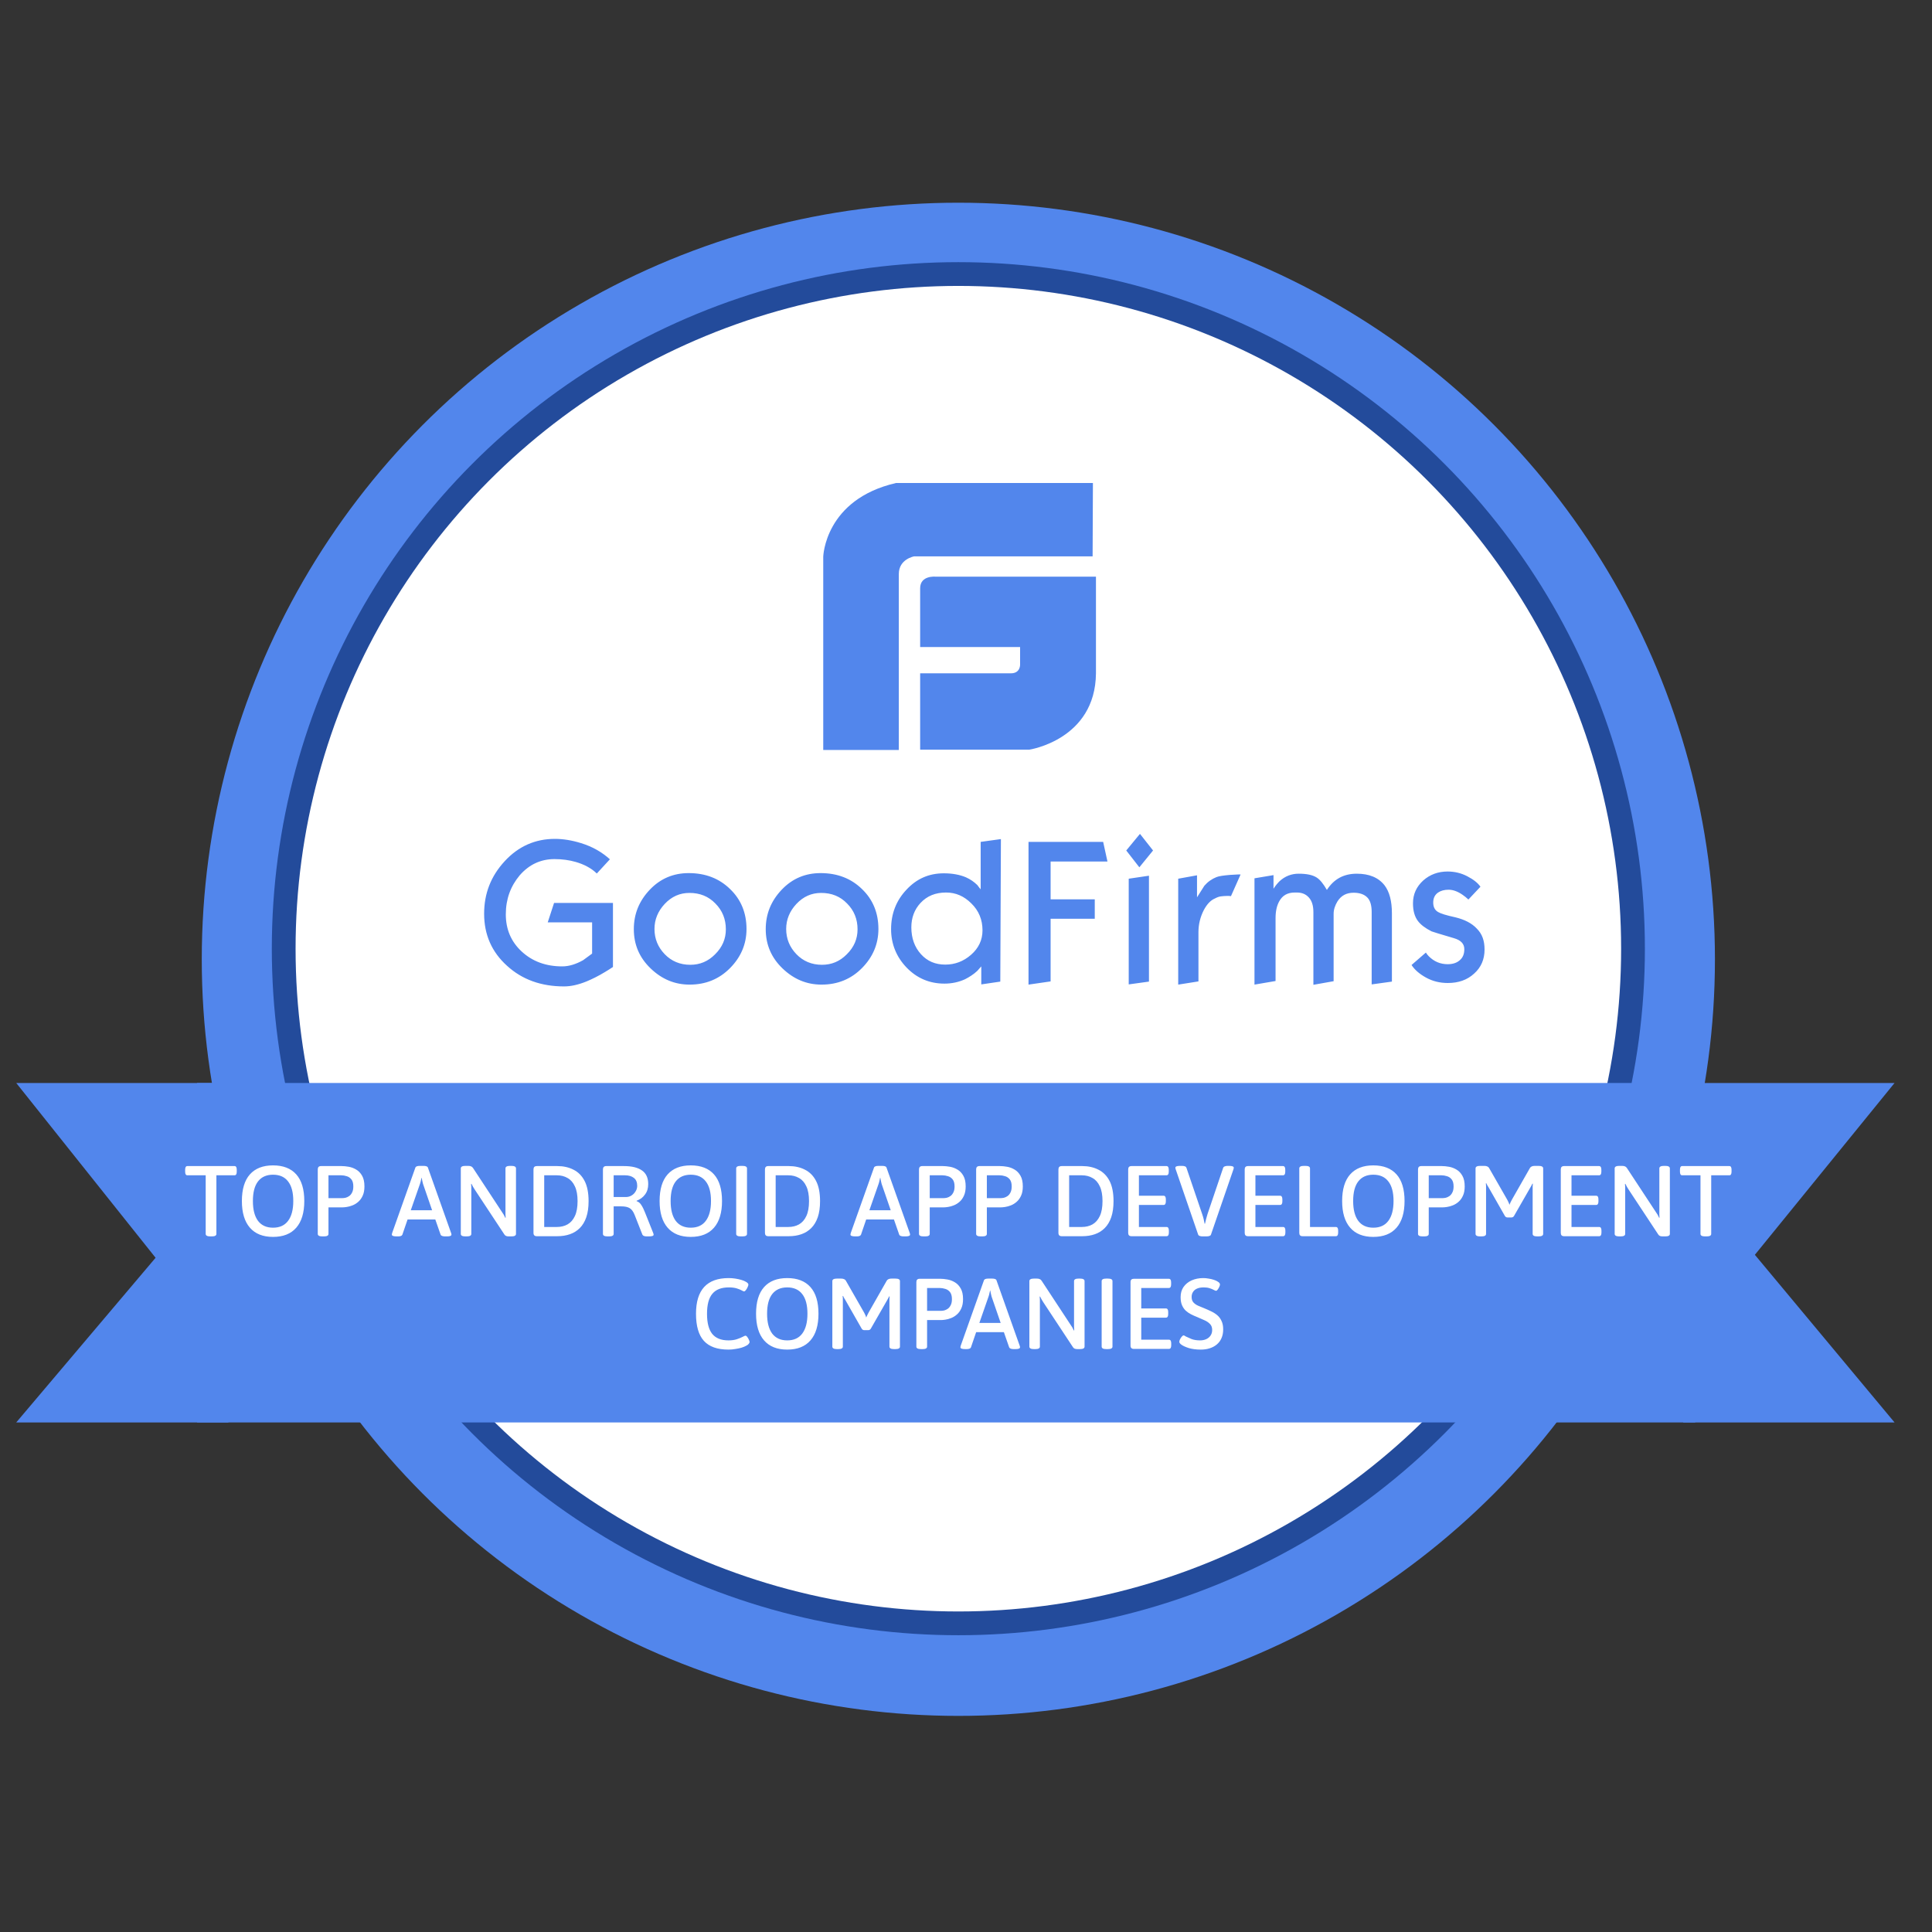 <?xml version="1.0" encoding="UTF-8"?> <svg xmlns="http://www.w3.org/2000/svg" width="120" height="120" viewBox="0 0 120 120" fill="none"><rect x="0" y="0" width="120" height="120" fill="#333333" stroke="none"/><g clip-path="url(#clip0_3018_13675)"><circle cx="59.525" cy="59.584" r="46.993" fill="#5286EC"></circle><circle cx="59.525" cy="58.925" r="42.642" fill="#234B9B"></circle><circle cx="59.525" cy="58.925" r="41.166" fill="white"></circle><path d="M58.098 35.818C58.098 35.818 57.152 35.725 57.152 36.54V40.19H63.36V41.283C63.36 41.283 63.379 41.821 62.792 41.821H57.152V46.564H63.927C63.927 46.564 68.035 45.952 68.072 41.821V35.818H58.098ZM67.883 30H55.656C51.227 31.019 51.133 34.577 51.133 34.577V46.582H55.827V35.651C55.827 34.725 56.773 34.558 56.773 34.558H67.864L67.883 30Z" fill="#5286EC"></path><path d="M38.072 60.062C37.857 60.199 37.691 60.31 37.577 60.373C37.171 60.621 36.79 60.808 36.434 60.957C35.913 61.168 35.456 61.268 35.037 61.268C33.614 61.268 32.433 60.845 31.493 59.987C30.54 59.129 30.07 58.047 30.07 56.754C30.07 55.498 30.489 54.417 31.353 53.484C32.204 52.564 33.246 52.104 34.465 52.104C34.973 52.104 35.519 52.191 36.078 52.365C36.815 52.589 37.399 52.937 37.882 53.372L37.069 54.255C36.726 53.919 36.269 53.683 35.748 53.534C35.354 53.422 34.922 53.36 34.44 53.36C33.589 53.36 32.865 53.696 32.28 54.367C31.709 55.051 31.417 55.847 31.417 56.792C31.417 57.724 31.747 58.495 32.407 59.104C33.068 59.714 33.906 60.024 34.922 60.024C35.342 60.024 35.773 59.888 36.218 59.639C36.586 59.365 36.777 59.229 36.777 59.229V57.289H34.021L34.414 56.083H38.072V60.062ZM46.367 57.699C46.367 58.632 46.024 59.44 45.351 60.124C44.678 60.808 43.839 61.156 42.836 61.156C41.908 61.156 41.108 60.82 40.41 60.149C39.711 59.477 39.368 58.669 39.368 57.712C39.368 56.767 39.698 55.959 40.359 55.262C41.019 54.566 41.832 54.23 42.772 54.23C43.827 54.23 44.678 54.566 45.351 55.225C46.024 55.871 46.367 56.705 46.367 57.699ZM45.084 57.724C45.084 57.09 44.868 56.555 44.436 56.12C44.004 55.673 43.471 55.461 42.823 55.461C42.226 55.461 41.718 55.685 41.286 56.145C40.867 56.593 40.651 57.115 40.651 57.699C40.651 58.309 40.867 58.831 41.286 59.266C41.705 59.701 42.239 59.925 42.874 59.925C43.471 59.925 43.979 59.714 44.411 59.278C44.868 58.831 45.084 58.309 45.084 57.724ZM54.56 57.699C54.56 58.632 54.217 59.44 53.544 60.124C52.87 60.808 52.032 61.156 51.029 61.156C50.101 61.156 49.301 60.82 48.602 60.149C47.904 59.477 47.561 58.669 47.561 57.712C47.561 56.767 47.891 55.959 48.552 55.262C49.212 54.566 50.025 54.23 50.965 54.23C52.019 54.23 52.87 54.566 53.544 55.225C54.217 55.871 54.56 56.705 54.56 57.699ZM53.264 57.724C53.264 57.09 53.048 56.555 52.616 56.12C52.184 55.673 51.651 55.461 51.003 55.461C50.406 55.461 49.898 55.685 49.466 56.145C49.047 56.593 48.831 57.115 48.831 57.699C48.831 58.309 49.047 58.831 49.466 59.266C49.885 59.701 50.419 59.925 51.054 59.925C51.651 59.925 52.159 59.714 52.591 59.278C53.048 58.831 53.264 58.309 53.264 57.724ZM62.13 60.969L60.949 61.143V60.024L60.695 60.31C60.466 60.522 60.212 60.683 59.945 60.82C59.539 61.007 59.107 61.094 58.662 61.094C57.735 61.094 56.948 60.758 56.312 60.099C55.677 59.44 55.347 58.632 55.347 57.712C55.347 56.754 55.665 55.934 56.3 55.262C56.935 54.578 57.697 54.243 58.624 54.243C59.158 54.243 59.615 54.33 59.996 54.491C60.276 54.616 60.504 54.777 60.707 54.976C60.771 55.063 60.834 55.15 60.911 55.237V52.291L62.168 52.117L62.13 60.969ZM61.025 57.786C61.025 57.127 60.796 56.568 60.339 56.12C59.882 55.66 59.361 55.436 58.764 55.436C58.103 55.436 57.583 55.648 57.176 56.083C56.795 56.493 56.605 57.003 56.605 57.6C56.605 58.271 56.808 58.831 57.202 59.266C57.595 59.701 58.091 59.913 58.713 59.913C59.31 59.913 59.844 59.714 60.314 59.303C60.784 58.893 61.025 58.383 61.025 57.786ZM68.786 53.509H65.255V55.859H67.998V57.065H65.255V60.957L63.883 61.156V52.291H68.519L68.786 53.509ZM71.618 52.825L70.767 53.87L69.954 52.825L70.805 51.793L71.618 52.825ZM71.364 60.969L70.107 61.143V54.578L71.364 54.392V60.969ZM77.055 54.317L76.458 55.66C76.382 55.648 76.305 55.648 76.216 55.648C76.089 55.648 75.975 55.66 75.848 55.673C75.721 55.685 75.594 55.735 75.454 55.809C75.188 55.921 74.959 56.17 74.768 56.531C74.552 56.953 74.438 57.413 74.438 57.886V60.957L73.181 61.156V54.578L74.349 54.367V55.735C74.502 55.498 74.654 55.262 74.806 55.014C75.022 54.765 75.276 54.591 75.556 54.479C75.708 54.417 75.975 54.379 76.394 54.342C76.801 54.317 77.029 54.305 77.055 54.317ZM86.454 60.969L85.197 61.143V56.642C85.197 56.232 85.108 55.921 84.917 55.735C84.727 55.548 84.447 55.449 84.079 55.449C83.634 55.449 83.304 55.623 83.075 55.983C82.923 56.232 82.834 56.493 82.834 56.754V60.944L81.577 61.168V56.655C81.577 56.257 81.488 55.959 81.297 55.747C81.107 55.536 80.865 55.436 80.548 55.436H80.421C79.976 55.436 79.659 55.61 79.455 55.983C79.303 56.257 79.227 56.605 79.227 57.028V60.932L77.918 61.156V54.553L79.1 54.355V55.2C79.227 55.001 79.367 54.84 79.481 54.728C79.824 54.417 80.218 54.267 80.662 54.267C81.157 54.267 81.526 54.342 81.78 54.504C81.996 54.641 82.199 54.902 82.415 55.275C82.847 54.603 83.457 54.267 84.269 54.267C85.044 54.267 85.616 54.504 85.997 54.989C86.302 55.387 86.454 55.971 86.454 56.729V60.969ZM92.208 58.98C92.208 59.589 91.992 60.087 91.56 60.472C91.129 60.87 90.582 61.056 89.922 61.056C89.426 61.056 88.982 60.944 88.575 60.721C88.169 60.497 87.864 60.236 87.674 59.937L88.563 59.166C88.626 59.266 88.69 59.34 88.74 59.39C89.071 59.726 89.465 59.888 89.922 59.888C90.239 59.888 90.493 59.801 90.671 59.639C90.862 59.477 90.951 59.254 90.951 58.955C90.951 58.619 90.735 58.395 90.303 58.271C89.452 58.023 88.982 57.873 88.918 57.849C88.525 57.65 88.245 57.438 88.067 57.202C87.864 56.928 87.763 56.568 87.763 56.108C87.763 55.536 87.978 55.076 88.397 54.69C88.817 54.317 89.325 54.131 89.909 54.131C90.354 54.131 90.76 54.23 91.141 54.429C91.522 54.628 91.789 54.84 91.954 55.076L91.205 55.871C91.09 55.76 90.963 55.66 90.836 55.573C90.531 55.362 90.239 55.262 89.973 55.262C89.706 55.262 89.49 55.324 89.325 55.436C89.122 55.573 89.02 55.785 89.02 56.058C89.02 56.319 89.109 56.518 89.312 56.642C89.477 56.742 89.833 56.854 90.404 56.978C90.963 57.115 91.408 57.339 91.713 57.662C92.068 58.01 92.208 58.433 92.208 58.98Z" fill="#5286EC"></path><path fill-rule="evenodd" clip-rule="evenodd" d="M1.008 67.266H14.133L14.188 88.351H1.008L9.664 78.122L1.008 67.266ZM117.674 67.266H104.549V88.351H117.674L108.998 77.938L117.674 67.266Z" fill="#5286EC"></path><path fill-rule="evenodd" clip-rule="evenodd" d="M12.242 88.351H105.293V67.266H12.242V88.351Z" fill="#5286EC"></path><path d="M13.062 76.795C12.871 76.795 12.776 76.744 12.776 76.64V73H11.637C11.546 73 11.5 72.925 11.5 72.776V72.651C11.5 72.502 11.546 72.427 11.637 72.427H14.568C14.659 72.427 14.705 72.502 14.705 72.651V72.776C14.705 72.925 14.659 73 14.568 73H13.441V76.64C13.441 76.744 13.346 76.795 13.155 76.795H13.062ZM16.959 76.826C16.332 76.826 15.853 76.636 15.521 76.254C15.19 75.873 15.024 75.321 15.024 74.599C15.024 73.869 15.19 73.317 15.521 72.944C15.853 72.571 16.332 72.384 16.959 72.384C17.589 72.384 18.07 72.571 18.402 72.944C18.734 73.317 18.9 73.869 18.9 74.599C18.9 75.321 18.734 75.873 18.402 76.254C18.07 76.636 17.589 76.826 16.959 76.826ZM16.959 76.254C17.369 76.254 17.68 76.113 17.892 75.831C18.108 75.545 18.216 75.134 18.216 74.599C18.216 74.06 18.108 73.653 17.892 73.379C17.68 73.102 17.369 72.963 16.959 72.963C16.552 72.963 16.241 73.102 16.026 73.379C15.814 73.653 15.708 74.06 15.708 74.599C15.708 75.134 15.814 75.545 16.026 75.831C16.241 76.113 16.552 76.254 16.959 76.254ZM20.023 76.795C19.832 76.795 19.737 76.744 19.737 76.64V72.633C19.737 72.496 19.805 72.427 19.942 72.427H21.217C21.354 72.427 21.504 72.442 21.665 72.471C21.827 72.5 21.981 72.558 22.126 72.645C22.275 72.732 22.398 72.861 22.493 73.031C22.588 73.197 22.636 73.417 22.636 73.691C22.636 73.923 22.599 74.118 22.524 74.275C22.453 74.429 22.362 74.553 22.25 74.649C22.142 74.744 22.024 74.817 21.896 74.867C21.771 74.916 21.653 74.95 21.541 74.966C21.433 74.983 21.346 74.991 21.28 74.991H20.402V76.64C20.402 76.744 20.309 76.795 20.122 76.795H20.023ZM20.402 74.419H21.255C21.317 74.419 21.387 74.41 21.466 74.394C21.545 74.373 21.62 74.338 21.69 74.288C21.765 74.234 21.825 74.159 21.871 74.064C21.921 73.969 21.945 73.844 21.945 73.691C21.945 73.5 21.906 73.355 21.827 73.255C21.748 73.156 21.651 73.089 21.535 73.056C21.419 73.019 21.305 73 21.192 73H20.402V74.419ZM24.637 76.795C24.438 76.795 24.338 76.758 24.338 76.683C24.338 76.667 24.34 76.652 24.344 76.64C24.349 76.623 24.353 76.605 24.357 76.584L25.8 72.521C25.825 72.45 25.919 72.415 26.08 72.415H26.298C26.464 72.415 26.557 72.45 26.578 72.521L28.021 76.59C28.034 76.623 28.04 76.654 28.04 76.683C28.04 76.758 27.947 76.795 27.76 76.795H27.648C27.578 76.795 27.517 76.787 27.468 76.77C27.418 76.754 27.385 76.727 27.368 76.69L27.038 75.744H25.315L24.991 76.69C24.975 76.727 24.944 76.754 24.898 76.77C24.852 76.787 24.796 76.795 24.73 76.795H24.637ZM25.514 75.171H26.839L26.273 73.529C26.256 73.471 26.242 73.411 26.23 73.348C26.217 73.282 26.205 73.218 26.192 73.156H26.18C26.167 73.218 26.153 73.282 26.136 73.348C26.124 73.411 26.107 73.471 26.087 73.529L25.514 75.171ZM28.907 76.795C28.716 76.795 28.621 76.744 28.621 76.64V72.571C28.621 72.467 28.716 72.415 28.907 72.415H29.075C29.154 72.415 29.216 72.425 29.262 72.446C29.307 72.463 29.346 72.496 29.38 72.546L31.172 75.271C31.217 75.333 31.257 75.393 31.29 75.451C31.323 75.51 31.354 75.572 31.383 75.638L31.408 75.632C31.404 75.561 31.4 75.497 31.396 75.439C31.396 75.377 31.396 75.3 31.396 75.209V72.571C31.396 72.467 31.491 72.415 31.682 72.415H31.763C31.953 72.415 32.049 72.467 32.049 72.571V76.64C32.049 76.744 31.953 76.795 31.763 76.795H31.607C31.541 76.795 31.485 76.787 31.439 76.77C31.398 76.754 31.362 76.725 31.333 76.683L29.498 73.902C29.456 73.84 29.419 73.78 29.386 73.722C29.353 73.659 29.32 73.595 29.286 73.529L29.262 73.535C29.27 73.606 29.274 73.672 29.274 73.734C29.274 73.792 29.274 73.867 29.274 73.958V76.64C29.274 76.744 29.178 76.795 28.988 76.795H28.907ZM33.342 76.783C33.205 76.783 33.136 76.715 33.136 76.578V72.633C33.136 72.496 33.205 72.427 33.342 72.427H34.617C34.995 72.427 35.328 72.502 35.619 72.651C35.913 72.797 36.144 73.029 36.309 73.348C36.475 73.668 36.558 74.087 36.558 74.605C36.558 74.995 36.511 75.329 36.415 75.607C36.32 75.881 36.185 76.105 36.011 76.279C35.841 76.449 35.638 76.576 35.401 76.659C35.165 76.742 34.903 76.783 34.617 76.783H33.342ZM33.802 76.21H34.586C34.839 76.21 35.061 76.157 35.252 76.049C35.447 75.937 35.598 75.765 35.706 75.532C35.818 75.296 35.874 74.987 35.874 74.605C35.874 74.224 35.818 73.917 35.706 73.684C35.598 73.448 35.447 73.276 35.252 73.168C35.061 73.056 34.839 73 34.586 73H33.802V76.21ZM37.736 76.795C37.545 76.795 37.45 76.744 37.45 76.64V72.633C37.45 72.496 37.519 72.427 37.655 72.427H38.751C39.248 72.427 39.624 72.519 39.877 72.701C40.134 72.88 40.262 73.162 40.262 73.547C40.262 73.805 40.196 74.02 40.063 74.195C39.935 74.369 39.761 74.497 39.541 74.58V74.605C39.661 74.643 39.761 74.725 39.839 74.854C39.922 74.983 39.999 75.14 40.07 75.327L40.574 76.59C40.59 76.636 40.598 76.669 40.598 76.69C40.598 76.76 40.499 76.795 40.3 76.795H40.181C40.111 76.795 40.051 76.787 40.001 76.77C39.951 76.75 39.918 76.723 39.902 76.69L39.422 75.47C39.34 75.259 39.236 75.115 39.111 75.041C38.991 74.966 38.815 74.929 38.583 74.929H38.116V76.64C38.116 76.744 38.02 76.795 37.83 76.795H37.736ZM38.116 74.35H38.869C39.001 74.35 39.12 74.319 39.223 74.257C39.331 74.195 39.416 74.11 39.478 74.002C39.545 73.894 39.578 73.778 39.578 73.653C39.578 73.433 39.51 73.27 39.373 73.162C39.236 73.054 39.053 73 38.825 73H38.116V74.35ZM42.904 76.826C42.278 76.826 41.799 76.636 41.467 76.254C41.135 75.873 40.969 75.321 40.969 74.599C40.969 73.869 41.135 73.317 41.467 72.944C41.799 72.571 42.278 72.384 42.904 72.384C43.535 72.384 44.016 72.571 44.348 72.944C44.68 73.317 44.846 73.869 44.846 74.599C44.846 75.321 44.68 75.873 44.348 76.254C44.016 76.636 43.535 76.826 42.904 76.826ZM42.904 76.254C43.315 76.254 43.626 76.113 43.837 75.831C44.053 75.545 44.161 75.134 44.161 74.599C44.161 74.06 44.053 73.653 43.837 73.379C43.626 73.102 43.315 72.963 42.904 72.963C42.498 72.963 42.187 73.102 41.971 73.379C41.759 73.653 41.654 74.06 41.654 74.599C41.654 75.134 41.759 75.545 41.971 75.831C42.187 76.113 42.498 76.254 42.904 76.254ZM46.012 76.795C45.821 76.795 45.726 76.744 45.726 76.64V72.571C45.726 72.467 45.821 72.415 46.012 72.415H46.111C46.302 72.415 46.398 72.467 46.398 72.571V76.64C46.398 76.744 46.302 76.795 46.111 76.795H46.012ZM47.718 76.783C47.581 76.783 47.513 76.715 47.513 76.578V72.633C47.513 72.496 47.581 72.427 47.718 72.427H48.993C49.371 72.427 49.705 72.502 49.995 72.651C50.29 72.797 50.52 73.029 50.686 73.348C50.852 73.668 50.935 74.087 50.935 74.605C50.935 74.995 50.887 75.329 50.792 75.607C50.696 75.881 50.561 76.105 50.387 76.279C50.217 76.449 50.014 76.576 49.777 76.659C49.541 76.742 49.28 76.783 48.993 76.783H47.718ZM48.178 76.21H48.962C49.215 76.21 49.437 76.157 49.628 76.049C49.823 75.937 49.974 75.765 50.082 75.532C50.194 75.296 50.25 74.987 50.25 74.605C50.25 74.224 50.194 73.917 50.082 73.684C49.974 73.448 49.823 73.276 49.628 73.168C49.437 73.056 49.215 73 48.962 73H48.178V76.21ZM53.122 76.795C52.923 76.795 52.823 76.758 52.823 76.683C52.823 76.667 52.825 76.652 52.83 76.64C52.834 76.623 52.838 76.605 52.842 76.584L54.286 72.521C54.31 72.45 54.404 72.415 54.566 72.415H54.783C54.949 72.415 55.043 72.45 55.063 72.521L56.507 76.59C56.519 76.623 56.526 76.654 56.526 76.683C56.526 76.758 56.432 76.795 56.245 76.795H56.133C56.063 76.795 56.003 76.787 55.953 76.77C55.903 76.754 55.87 76.727 55.853 76.69L55.524 75.744H53.8L53.477 76.69C53.46 76.727 53.429 76.754 53.383 76.77C53.338 76.787 53.282 76.795 53.215 76.795H53.122ZM53.999 75.171H55.325L54.758 73.529C54.742 73.471 54.727 73.411 54.715 73.348C54.702 73.282 54.69 73.218 54.678 73.156H54.665C54.653 73.218 54.638 73.282 54.622 73.348C54.609 73.411 54.593 73.471 54.572 73.529L53.999 75.171ZM57.367 76.795C57.176 76.795 57.081 76.744 57.081 76.64V72.633C57.081 72.496 57.15 72.427 57.286 72.427H58.562C58.699 72.427 58.848 72.442 59.01 72.471C59.172 72.5 59.325 72.558 59.47 72.645C59.62 72.732 59.742 72.861 59.837 73.031C59.933 73.197 59.98 73.417 59.98 73.691C59.98 73.923 59.943 74.118 59.868 74.275C59.798 74.429 59.707 74.553 59.595 74.649C59.487 74.744 59.369 74.817 59.24 74.867C59.116 74.916 58.997 74.95 58.885 74.966C58.778 74.983 58.69 74.991 58.624 74.991H57.747V76.64C57.747 76.744 57.653 76.795 57.467 76.795H57.367ZM57.747 74.419H58.599C58.661 74.419 58.732 74.41 58.811 74.394C58.89 74.373 58.964 74.338 59.035 74.288C59.109 74.234 59.169 74.159 59.215 74.064C59.265 73.969 59.29 73.844 59.29 73.691C59.29 73.5 59.25 73.355 59.172 73.255C59.093 73.156 58.995 73.089 58.879 73.056C58.763 73.019 58.649 73 58.537 73H57.747V74.419ZM60.916 76.795C60.725 76.795 60.63 76.744 60.63 76.64V72.633C60.63 72.496 60.698 72.427 60.835 72.427H62.11C62.247 72.427 62.397 72.442 62.558 72.471C62.72 72.5 62.874 72.558 63.019 72.645C63.168 72.732 63.291 72.861 63.386 73.031C63.481 73.197 63.529 73.417 63.529 73.691C63.529 73.923 63.492 74.118 63.417 74.275C63.346 74.429 63.255 74.553 63.143 74.649C63.035 74.744 62.917 74.817 62.789 74.867C62.664 74.916 62.546 74.95 62.434 74.966C62.326 74.983 62.239 74.991 62.173 74.991H61.295V76.64C61.295 76.744 61.202 76.795 61.015 76.795H60.916ZM61.295 74.419H62.148C62.21 74.419 62.28 74.41 62.359 74.394C62.438 74.373 62.513 74.338 62.583 74.288C62.658 74.234 62.718 74.159 62.764 74.064C62.813 73.969 62.838 73.844 62.838 73.691C62.838 73.5 62.799 73.355 62.72 73.255C62.641 73.156 62.544 73.089 62.428 73.056C62.312 73.019 62.197 73 62.086 73H61.295V74.419ZM65.947 76.783C65.81 76.783 65.741 76.715 65.741 76.578V72.633C65.741 72.496 65.81 72.427 65.947 72.427H67.222C67.6 72.427 67.933 72.502 68.224 72.651C68.518 72.797 68.749 73.029 68.915 73.348C69.08 73.668 69.163 74.087 69.163 74.605C69.163 74.995 69.116 75.329 69.02 75.607C68.925 75.881 68.79 76.105 68.616 76.279C68.446 76.449 68.243 76.576 68.006 76.659C67.77 76.742 67.508 76.783 67.222 76.783H65.947ZM66.407 76.21H67.191C67.444 76.21 67.666 76.157 67.857 76.049C68.052 75.937 68.203 75.765 68.311 75.532C68.423 75.296 68.479 74.987 68.479 74.605C68.479 74.224 68.423 73.917 68.311 73.684C68.203 73.448 68.052 73.276 67.857 73.168C67.666 73.056 67.444 73 67.191 73H66.407V76.21ZM70.279 76.783C70.142 76.783 70.074 76.715 70.074 76.578V72.633C70.074 72.496 70.142 72.427 70.279 72.427H72.451C72.546 72.427 72.594 72.502 72.594 72.651V72.776C72.594 72.925 72.546 73 72.451 73H70.74V74.269H72.27C72.365 74.269 72.413 74.344 72.413 74.493V74.618C72.413 74.767 72.365 74.842 72.27 74.842H70.74V76.21H72.457C72.552 76.21 72.6 76.285 72.6 76.434V76.559C72.6 76.708 72.552 76.783 72.457 76.783H70.279ZM74.702 76.795C74.632 76.795 74.572 76.787 74.522 76.77C74.472 76.754 74.439 76.727 74.422 76.69L73.022 72.62C73.018 72.604 73.014 72.589 73.01 72.577C73.006 72.56 73.004 72.544 73.004 72.527C73.004 72.452 73.103 72.415 73.302 72.415H73.408C73.479 72.415 73.539 72.423 73.588 72.44C73.642 72.457 73.678 72.49 73.694 72.54L74.671 75.414C74.709 75.522 74.74 75.628 74.764 75.731C74.789 75.835 74.808 75.926 74.82 76.005H74.845C74.862 75.914 74.885 75.817 74.914 75.713C74.943 75.605 74.972 75.503 75.001 75.408L75.972 72.54C75.988 72.494 76.021 72.463 76.071 72.446C76.121 72.425 76.181 72.415 76.252 72.415H76.332C76.532 72.415 76.631 72.452 76.631 72.527C76.631 72.552 76.625 72.585 76.612 72.627L75.213 76.69C75.2 76.727 75.167 76.754 75.113 76.77C75.063 76.787 75.003 76.795 74.933 76.795H74.702ZM77.516 76.783C77.379 76.783 77.311 76.715 77.311 76.578V72.633C77.311 72.496 77.379 72.427 77.516 72.427H79.687C79.783 72.427 79.83 72.502 79.83 72.651V72.776C79.83 72.925 79.783 73 79.687 73H77.976V74.269H79.507C79.602 74.269 79.65 74.344 79.65 74.493V74.618C79.65 74.767 79.602 74.842 79.507 74.842H77.976V76.21H79.694C79.789 76.21 79.837 76.285 79.837 76.434V76.559C79.837 76.708 79.789 76.783 79.694 76.783H77.516ZM80.906 76.783C80.769 76.783 80.701 76.715 80.701 76.578V72.571C80.701 72.467 80.796 72.415 80.987 72.415H81.08C81.271 72.415 81.367 72.467 81.367 72.571V76.21H82.972C83.067 76.21 83.115 76.285 83.115 76.434V76.559C83.115 76.708 83.067 76.783 82.972 76.783H80.906ZM85.298 76.826C84.672 76.826 84.192 76.636 83.861 76.254C83.529 75.873 83.363 75.321 83.363 74.599C83.363 73.869 83.529 73.317 83.861 72.944C84.192 72.571 84.672 72.384 85.298 72.384C85.928 72.384 86.41 72.571 86.742 72.944C87.073 73.317 87.239 73.869 87.239 74.599C87.239 75.321 87.073 75.873 86.742 76.254C86.41 76.636 85.928 76.826 85.298 76.826ZM85.298 76.254C85.709 76.254 86.02 76.113 86.231 75.831C86.447 75.545 86.555 75.134 86.555 74.599C86.555 74.06 86.447 73.653 86.231 73.379C86.02 73.102 85.709 72.963 85.298 72.963C84.891 72.963 84.58 73.102 84.365 73.379C84.153 73.653 84.047 74.06 84.047 74.599C84.047 75.134 84.153 75.545 84.365 75.831C84.58 76.113 84.891 76.254 85.298 76.254ZM88.362 76.795C88.171 76.795 88.076 76.744 88.076 76.64V72.633C88.076 72.496 88.144 72.427 88.281 72.427H89.557C89.694 72.427 89.843 72.442 90.005 72.471C90.166 72.5 90.32 72.558 90.465 72.645C90.614 72.732 90.737 72.861 90.832 73.031C90.928 73.197 90.975 73.417 90.975 73.691C90.975 73.923 90.938 74.118 90.863 74.275C90.793 74.429 90.701 74.553 90.59 74.649C90.482 74.744 90.363 74.817 90.235 74.867C90.11 74.916 89.992 74.95 89.88 74.966C89.772 74.983 89.685 74.991 89.619 74.991H88.742V76.64C88.742 76.744 88.648 76.795 88.462 76.795H88.362ZM88.742 74.419H89.594C89.656 74.419 89.727 74.41 89.805 74.394C89.884 74.373 89.959 74.338 90.029 74.288C90.104 74.234 90.164 74.159 90.21 74.064C90.26 73.969 90.285 73.844 90.285 73.691C90.285 73.5 90.245 73.355 90.166 73.255C90.088 73.156 89.99 73.089 89.874 73.056C89.758 73.019 89.644 73 89.532 73H88.742V74.419ZM93.64 75.619C93.566 75.619 93.51 75.588 93.472 75.526L92.464 73.759C92.435 73.718 92.408 73.674 92.383 73.628C92.363 73.583 92.34 73.537 92.315 73.492L92.29 73.498C92.298 73.552 92.302 73.608 92.302 73.666C92.302 73.72 92.302 73.774 92.302 73.828V76.64C92.302 76.744 92.207 76.795 92.016 76.795H91.935C91.745 76.795 91.649 76.744 91.649 76.64V72.571C91.649 72.467 91.745 72.415 91.935 72.415H92.191C92.269 72.415 92.334 72.427 92.383 72.452C92.433 72.473 92.468 72.504 92.489 72.546L93.622 74.524C93.647 74.57 93.671 74.62 93.696 74.674C93.721 74.728 93.74 74.781 93.752 74.835C93.773 74.781 93.798 74.725 93.827 74.668C93.86 74.605 93.887 74.553 93.908 74.512L95.028 72.546C95.053 72.504 95.088 72.473 95.133 72.452C95.183 72.427 95.248 72.415 95.326 72.415H95.563C95.754 72.415 95.849 72.467 95.849 72.571V76.64C95.849 76.744 95.754 76.795 95.563 76.795H95.482C95.291 76.795 95.196 76.744 95.196 76.64V73.859C95.196 73.8 95.196 73.745 95.196 73.691C95.2 73.632 95.204 73.576 95.208 73.523L95.183 73.516C95.158 73.566 95.133 73.614 95.109 73.659C95.088 73.701 95.063 73.745 95.034 73.79L94.038 75.526C94.001 75.588 93.945 75.619 93.871 75.619H93.64ZM97.148 76.783C97.011 76.783 96.943 76.715 96.943 76.578V72.633C96.943 72.496 97.011 72.427 97.148 72.427H99.32C99.415 72.427 99.463 72.502 99.463 72.651V72.776C99.463 72.925 99.415 73 99.32 73H97.609V74.269H99.139C99.234 74.269 99.282 74.344 99.282 74.493V74.618C99.282 74.767 99.234 74.842 99.139 74.842H97.609V76.21H99.326C99.421 76.21 99.469 76.285 99.469 76.434V76.559C99.469 76.708 99.421 76.783 99.326 76.783H97.148ZM100.576 76.795C100.385 76.795 100.29 76.744 100.29 76.64V72.571C100.29 72.467 100.385 72.415 100.576 72.415H100.744C100.823 72.415 100.885 72.425 100.93 72.446C100.976 72.463 101.015 72.496 101.049 72.546L102.841 75.271C102.886 75.333 102.926 75.393 102.959 75.451C102.992 75.51 103.023 75.572 103.052 75.638L103.077 75.632C103.073 75.561 103.069 75.497 103.065 75.439C103.065 75.377 103.065 75.3 103.065 75.209V72.571C103.065 72.467 103.16 72.415 103.351 72.415H103.432C103.623 72.415 103.718 72.467 103.718 72.571V76.64C103.718 76.744 103.623 76.795 103.432 76.795H103.276C103.21 76.795 103.154 76.787 103.108 76.77C103.067 76.754 103.031 76.725 103.002 76.683L101.167 73.902C101.125 73.84 101.088 73.78 101.055 73.722C101.022 73.659 100.989 73.595 100.955 73.529L100.93 73.535C100.939 73.606 100.943 73.672 100.943 73.734C100.943 73.792 100.943 73.867 100.943 73.958V76.64C100.943 76.744 100.847 76.795 100.657 76.795H100.576ZM105.907 76.795C105.716 76.795 105.62 76.744 105.62 76.64V73H104.482C104.39 73 104.345 72.925 104.345 72.776V72.651C104.345 72.502 104.39 72.427 104.482 72.427H107.412C107.504 72.427 107.549 72.502 107.549 72.651V72.776C107.549 72.925 107.504 73 107.412 73H106.286V76.64C106.286 76.744 106.191 76.795 106 76.795H105.907ZM45.245 83.826C44.557 83.826 44.049 83.646 43.721 83.285C43.393 82.924 43.23 82.362 43.23 81.599C43.23 80.122 43.906 79.384 45.258 79.384C45.399 79.384 45.536 79.394 45.669 79.415C45.805 79.436 45.93 79.463 46.042 79.496C46.158 79.529 46.253 79.569 46.328 79.614C46.432 79.672 46.484 79.73 46.484 79.788C46.484 79.826 46.467 79.88 46.434 79.95C46.405 80.016 46.37 80.077 46.328 80.131C46.287 80.184 46.249 80.212 46.216 80.212C46.191 80.212 46.141 80.191 46.067 80.149C45.996 80.108 45.895 80.066 45.762 80.025C45.629 79.983 45.463 79.963 45.264 79.963C44.804 79.963 44.464 80.095 44.244 80.361C44.024 80.622 43.914 81.037 43.914 81.605C43.914 82.165 44.022 82.58 44.237 82.85C44.457 83.119 44.793 83.254 45.245 83.254C45.453 83.254 45.629 83.229 45.774 83.179C45.919 83.13 46.036 83.082 46.123 83.036C46.214 82.987 46.272 82.962 46.297 82.962C46.339 82.962 46.378 82.989 46.415 83.043C46.457 83.097 46.49 83.154 46.515 83.217C46.544 83.279 46.558 83.325 46.558 83.354C46.558 83.391 46.54 83.43 46.502 83.472C46.469 83.513 46.419 83.551 46.353 83.584C46.274 83.629 46.175 83.671 46.054 83.708C45.938 83.742 45.81 83.768 45.669 83.789C45.532 83.814 45.391 83.826 45.245 83.826ZM48.895 83.826C48.269 83.826 47.79 83.636 47.458 83.254C47.126 82.873 46.96 82.321 46.96 81.599C46.96 80.869 47.126 80.317 47.458 79.944C47.79 79.571 48.269 79.384 48.895 79.384C49.526 79.384 50.007 79.571 50.339 79.944C50.671 80.317 50.837 80.869 50.837 81.599C50.837 82.321 50.671 82.873 50.339 83.254C50.007 83.636 49.526 83.826 48.895 83.826ZM48.895 83.254C49.306 83.254 49.617 83.113 49.829 82.831C50.044 82.545 50.152 82.134 50.152 81.599C50.152 81.06 50.044 80.653 49.829 80.379C49.617 80.102 49.306 79.963 48.895 79.963C48.489 79.963 48.178 80.102 47.962 80.379C47.751 80.653 47.645 81.06 47.645 81.599C47.645 82.134 47.751 82.545 47.962 82.831C48.178 83.113 48.489 83.254 48.895 83.254ZM53.689 82.619C53.614 82.619 53.559 82.588 53.521 82.526L52.513 80.759C52.484 80.718 52.457 80.674 52.432 80.628C52.411 80.583 52.389 80.537 52.364 80.492L52.339 80.498C52.347 80.552 52.351 80.608 52.351 80.666C52.351 80.72 52.351 80.774 52.351 80.828V83.64C52.351 83.744 52.256 83.795 52.065 83.795H51.984C51.794 83.795 51.698 83.744 51.698 83.64V79.571C51.698 79.467 51.794 79.415 51.984 79.415H52.239C52.318 79.415 52.383 79.427 52.432 79.452C52.482 79.473 52.517 79.504 52.538 79.546L53.67 81.524C53.695 81.57 53.72 81.62 53.745 81.674C53.77 81.728 53.789 81.781 53.801 81.835C53.822 81.781 53.847 81.725 53.876 81.668C53.909 81.605 53.936 81.553 53.957 81.512L55.077 79.546C55.102 79.504 55.137 79.473 55.182 79.452C55.232 79.427 55.297 79.415 55.375 79.415H55.612C55.803 79.415 55.898 79.467 55.898 79.571V83.64C55.898 83.744 55.803 83.795 55.612 83.795H55.531C55.34 83.795 55.245 83.744 55.245 83.64V80.859C55.245 80.8 55.245 80.745 55.245 80.691C55.249 80.632 55.253 80.576 55.257 80.523L55.232 80.516C55.207 80.566 55.182 80.614 55.157 80.659C55.137 80.701 55.112 80.745 55.083 80.79L54.087 82.526C54.05 82.588 53.994 82.619 53.919 82.619H53.689ZM57.203 83.795C57.012 83.795 56.917 83.744 56.917 83.64V79.633C56.917 79.496 56.985 79.427 57.122 79.427H58.398C58.535 79.427 58.684 79.442 58.846 79.471C59.008 79.5 59.161 79.558 59.306 79.645C59.456 79.732 59.578 79.861 59.673 80.031C59.769 80.197 59.816 80.417 59.816 80.691C59.816 80.923 59.779 81.118 59.704 81.275C59.634 81.429 59.543 81.553 59.431 81.649C59.323 81.744 59.205 81.817 59.076 81.867C58.952 81.916 58.833 81.95 58.721 81.966C58.614 81.983 58.526 81.991 58.46 81.991H57.583V83.64C57.583 83.744 57.489 83.795 57.303 83.795H57.203ZM57.583 81.419H58.435C58.497 81.419 58.568 81.41 58.647 81.394C58.725 81.373 58.8 81.338 58.871 81.288C58.945 81.234 59.005 81.159 59.051 81.064C59.101 80.969 59.126 80.844 59.126 80.691C59.126 80.5 59.086 80.355 59.008 80.255C58.929 80.156 58.831 80.089 58.715 80.056C58.599 80.019 58.485 80 58.373 80H57.583V81.419ZM59.952 83.795C59.753 83.795 59.653 83.758 59.653 83.683C59.653 83.667 59.655 83.652 59.659 83.64C59.663 83.623 59.668 83.605 59.672 83.584L61.115 79.521C61.14 79.45 61.233 79.415 61.395 79.415H61.613C61.779 79.415 61.872 79.45 61.893 79.521L63.337 83.59C63.349 83.623 63.355 83.654 63.355 83.683C63.355 83.758 63.262 83.795 63.075 83.795H62.963C62.893 83.795 62.833 83.787 62.783 83.77C62.733 83.754 62.7 83.727 62.683 83.69L62.353 82.744H60.63L60.306 83.69C60.29 83.727 60.259 83.754 60.213 83.77C60.167 83.787 60.111 83.795 60.045 83.795H59.952ZM60.829 82.171H62.154L61.588 80.529C61.572 80.471 61.557 80.411 61.545 80.348C61.532 80.282 61.52 80.218 61.507 80.156H61.495C61.482 80.218 61.468 80.282 61.451 80.348C61.439 80.411 61.422 80.471 61.401 80.529L60.829 82.171ZM64.222 83.795C64.031 83.795 63.936 83.744 63.936 83.64V79.571C63.936 79.467 64.031 79.415 64.222 79.415H64.39C64.469 79.415 64.531 79.425 64.576 79.446C64.622 79.463 64.662 79.496 64.695 79.546L66.487 82.271C66.532 82.333 66.572 82.393 66.605 82.451C66.638 82.51 66.669 82.572 66.698 82.638L66.723 82.632C66.719 82.561 66.715 82.497 66.711 82.439C66.711 82.377 66.711 82.3 66.711 82.209V79.571C66.711 79.467 66.806 79.415 66.997 79.415H67.078C67.269 79.415 67.364 79.467 67.364 79.571V83.64C67.364 83.744 67.269 83.795 67.078 83.795H66.922C66.856 83.795 66.8 83.787 66.754 83.77C66.713 83.754 66.677 83.725 66.648 83.683L64.813 80.902C64.771 80.84 64.734 80.78 64.701 80.722C64.668 80.659 64.635 80.595 64.601 80.529L64.576 80.535C64.585 80.606 64.589 80.672 64.589 80.734C64.589 80.792 64.589 80.867 64.589 80.958V83.64C64.589 83.744 64.493 83.795 64.303 83.795H64.222ZM68.713 83.795C68.522 83.795 68.426 83.744 68.426 83.64V79.571C68.426 79.467 68.522 79.415 68.713 79.415H68.812C69.003 79.415 69.098 79.467 69.098 79.571V83.64C69.098 83.744 69.003 83.795 68.812 83.795H68.713ZM70.425 83.783C70.288 83.783 70.219 83.715 70.219 83.578V79.633C70.219 79.496 70.288 79.427 70.425 79.427H72.596C72.692 79.427 72.74 79.502 72.74 79.651V79.776C72.74 79.925 72.692 80 72.596 80H70.885V81.269H72.416C72.511 81.269 72.559 81.344 72.559 81.493V81.618C72.559 81.767 72.511 81.842 72.416 81.842H70.885V83.21H72.603C72.698 83.21 72.746 83.285 72.746 83.434V83.559C72.746 83.708 72.698 83.783 72.603 83.783H70.425ZM74.587 83.826C74.305 83.826 74.058 83.795 73.846 83.733C73.639 83.667 73.483 83.596 73.38 83.522C73.293 83.459 73.249 83.399 73.249 83.341C73.249 83.3 73.264 83.248 73.293 83.186C73.326 83.123 73.363 83.067 73.405 83.018C73.45 82.968 73.486 82.943 73.51 82.943C73.527 82.943 73.548 82.949 73.573 82.962C73.597 82.974 73.624 82.991 73.653 83.011C73.736 83.053 73.853 83.105 74.002 83.167C74.151 83.225 74.33 83.254 74.537 83.254C74.678 83.254 74.805 83.229 74.917 83.179C75.028 83.13 75.118 83.057 75.184 82.962C75.255 82.862 75.29 82.744 75.29 82.607C75.29 82.449 75.244 82.325 75.153 82.234C75.062 82.138 74.944 82.059 74.798 81.997C74.653 81.931 74.502 81.865 74.344 81.798C74.216 81.748 74.091 81.692 73.971 81.63C73.85 81.568 73.743 81.493 73.647 81.406C73.552 81.315 73.475 81.203 73.417 81.07C73.359 80.933 73.33 80.765 73.33 80.566C73.33 80.321 73.39 80.112 73.51 79.938C73.635 79.759 73.803 79.623 74.014 79.527C74.23 79.432 74.471 79.384 74.736 79.384C74.844 79.384 74.954 79.394 75.066 79.415C75.182 79.432 75.29 79.457 75.389 79.49C75.493 79.523 75.578 79.562 75.644 79.608C75.732 79.662 75.775 79.72 75.775 79.782C75.775 79.82 75.761 79.869 75.732 79.931C75.703 79.994 75.669 80.05 75.632 80.1C75.595 80.149 75.562 80.174 75.532 80.174C75.516 80.174 75.493 80.168 75.464 80.156C75.435 80.139 75.398 80.12 75.352 80.1C75.286 80.066 75.205 80.035 75.109 80.006C75.014 79.977 74.896 79.963 74.755 79.963C74.597 79.963 74.462 79.987 74.35 80.037C74.243 80.083 74.159 80.151 74.102 80.243C74.043 80.33 74.014 80.436 74.014 80.56C74.014 80.701 74.052 80.813 74.126 80.896C74.201 80.979 74.299 81.047 74.419 81.101C74.539 81.155 74.67 81.209 74.811 81.263C74.944 81.317 75.078 81.377 75.215 81.444C75.352 81.506 75.479 81.585 75.595 81.68C75.711 81.775 75.802 81.896 75.868 82.041C75.939 82.182 75.974 82.358 75.974 82.57C75.974 82.777 75.939 82.96 75.868 83.117C75.802 83.271 75.705 83.401 75.576 83.509C75.452 83.613 75.304 83.692 75.134 83.746C74.968 83.8 74.786 83.826 74.587 83.826Z" fill="white"></path></g><defs><clipPath id="clip0_3018_13675"><rect width="116.667" height="100" fill="white" transform="translate(1 10)"></rect></clipPath></defs></svg> 